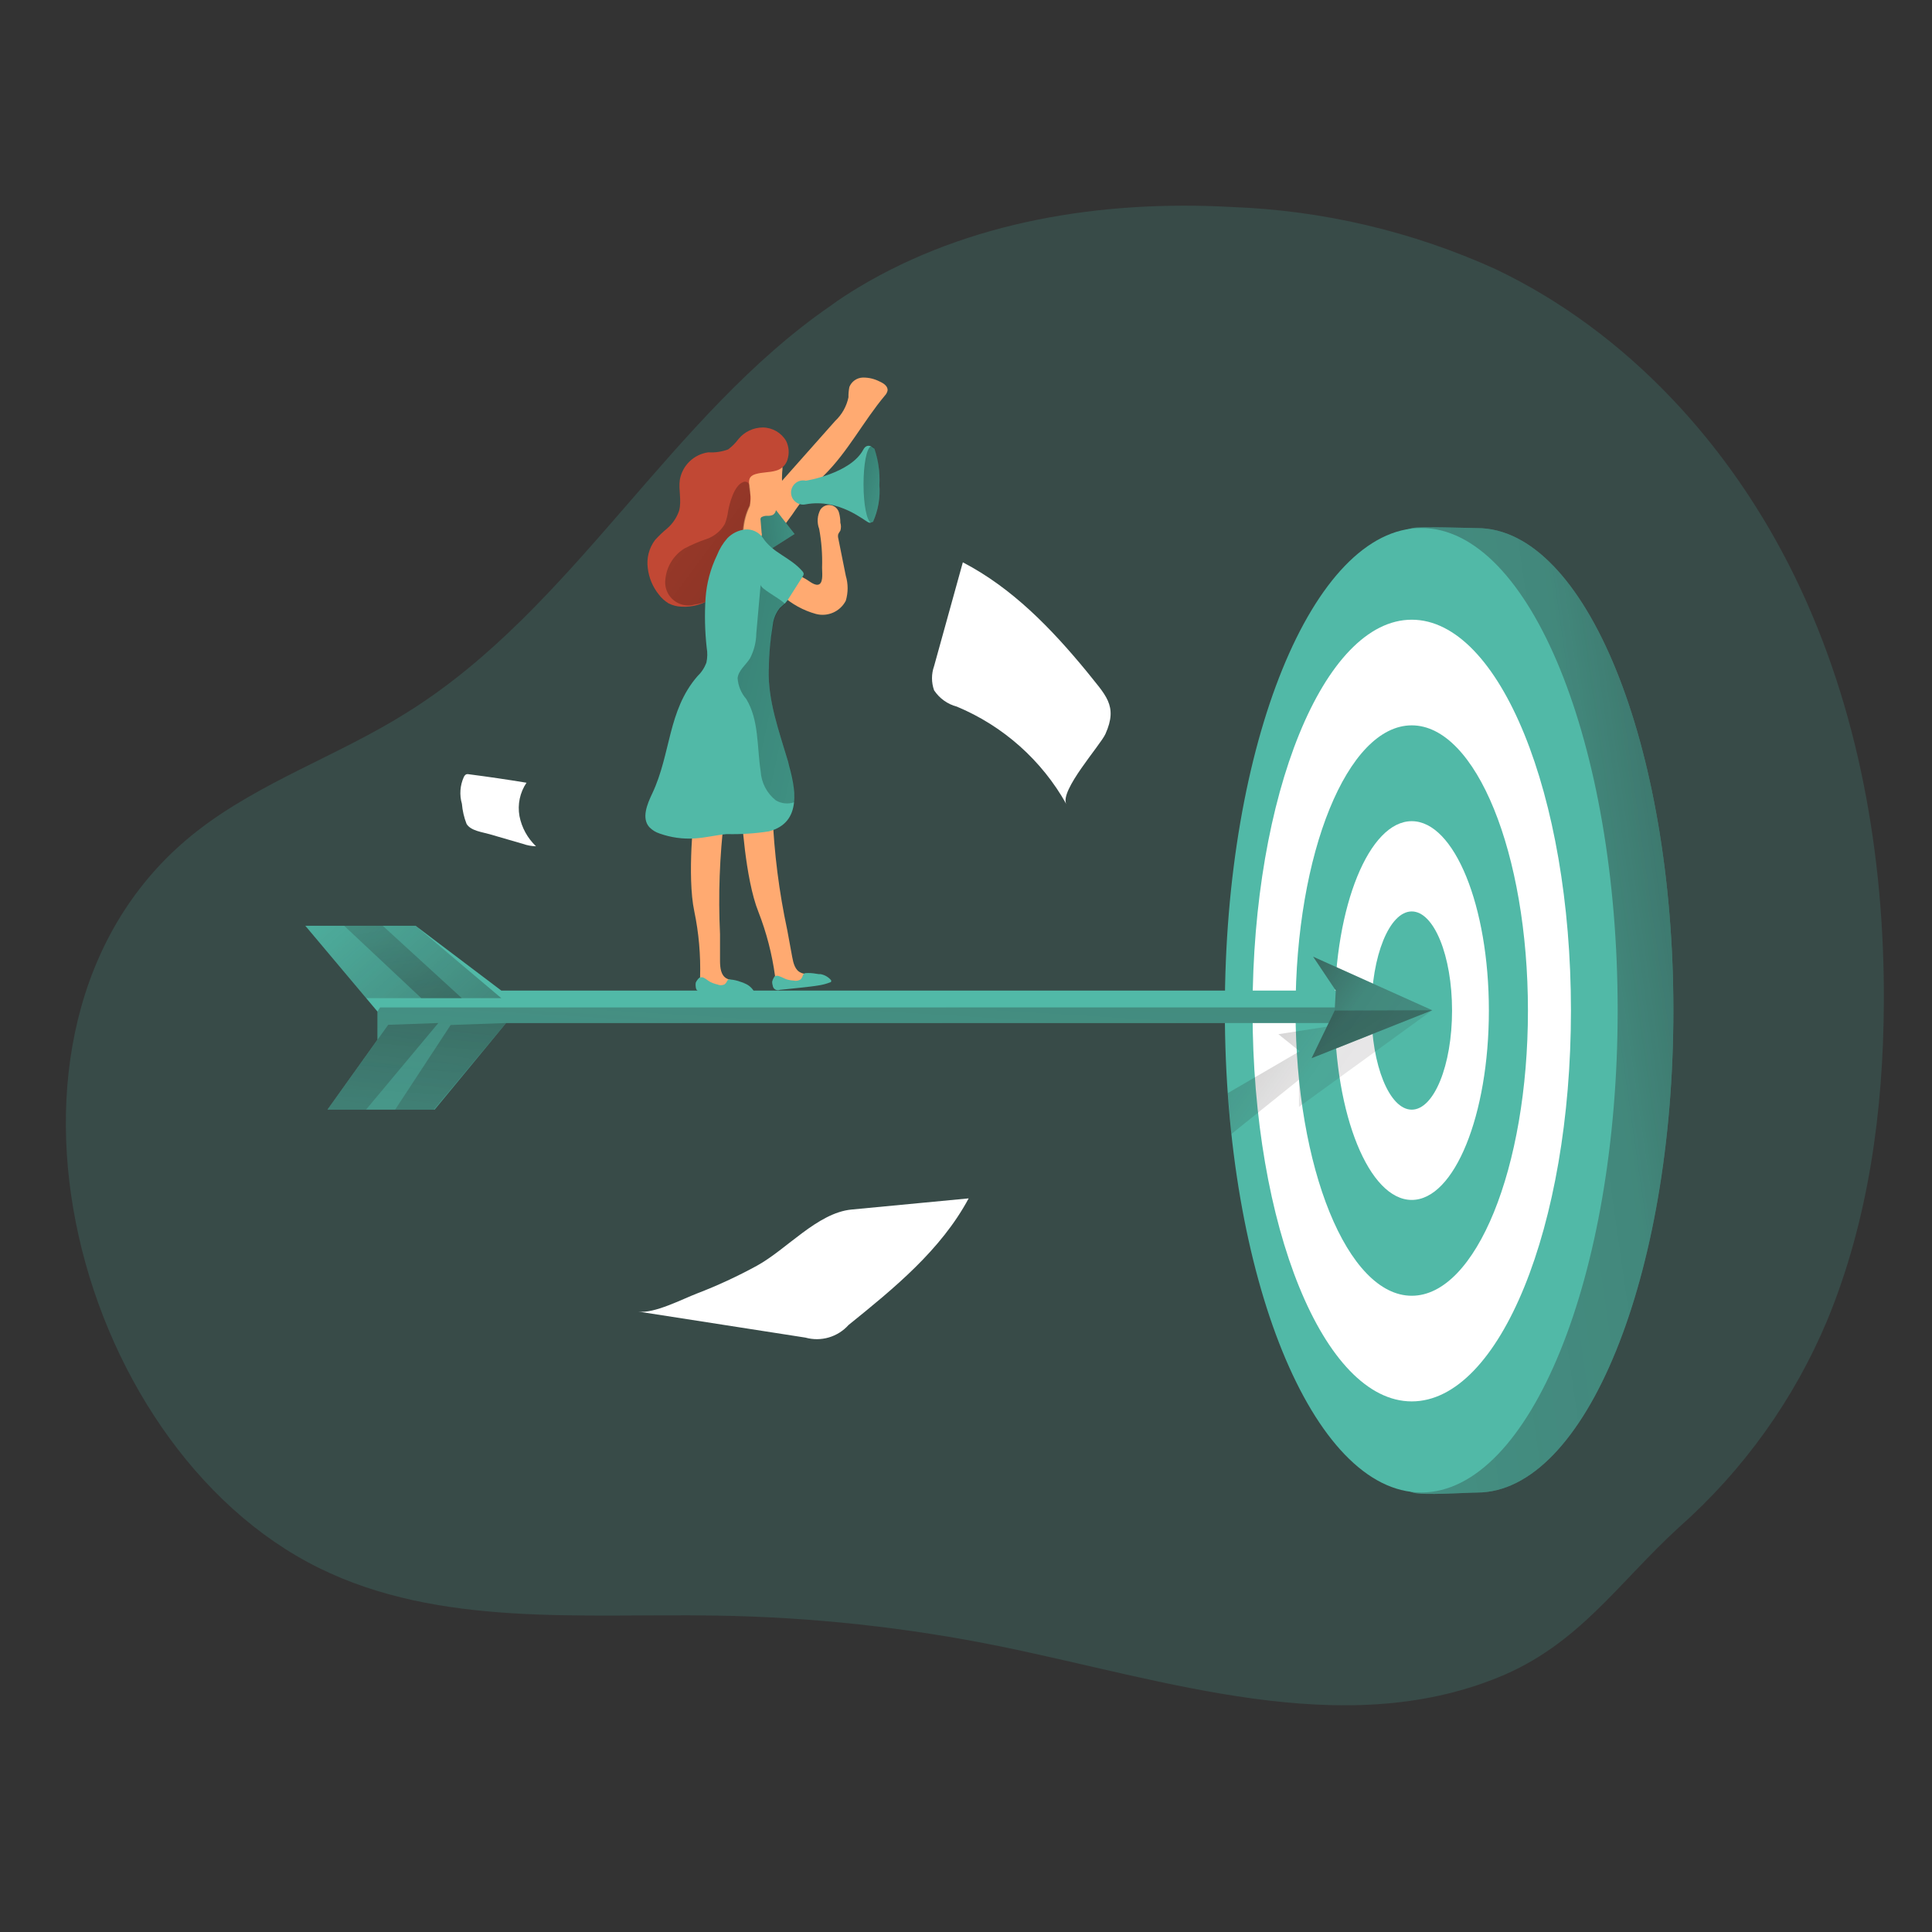 <svg width="300" height="300" viewBox="0 0 300 300" fill="none" xmlns="http://www.w3.org/2000/svg">
<rect x="0" y="0" width="300" height="300" fill="#333333" stroke="none"/>
<path opacity="0.18" d="M128.994 47.466C104.016 64.674 89.124 94.428 63.312 110.562C52.686 117.288 40.506 121.332 30.618 129.036C-6.168 157.716 10.86 224.424 49.542 243.48C68.244 252.708 90.216 250.524 111.066 250.866C126 251.088 140.88 252.702 155.508 255.684C181.188 260.946 208.284 270.324 232.554 260.502C245.154 255.432 251.268 245.766 260.742 237.132C270.72 228.294 278.574 217.32 283.728 205.032C290.148 189.48 292.446 172.482 292.524 155.658C292.638 132.978 288.654 110.028 278.736 89.622C268.818 69.222 252.654 51.504 232.188 41.772C219.3 35.934 205.398 32.664 191.256 32.142C171.192 31.032 150.42 34.308 133.218 44.676C131.742 45.576 130.314 46.488 128.994 47.466Z" fill="#51B9A7"/>
<path d="M149.509 87.318L145.045 103.434C144.613 104.646 144.613 105.978 145.045 107.19C145.873 108.444 147.139 109.35 148.591 109.728C155.791 112.734 161.779 118.068 165.589 124.878C164.449 122.826 170.899 115.68 171.655 113.964C173.647 109.518 171.655 107.958 168.703 104.22C163.243 97.59 157.177 91.302 149.509 87.318Z" fill="white"/>
<path d="M99.097 203.658L125.065 207.702C127.489 208.38 130.081 207.618 131.761 205.746C138.841 200.034 146.113 194.094 150.415 186.084L132.211 187.818C126.931 188.334 122.149 194.016 117.523 196.548C114.523 198.186 111.421 199.626 108.229 200.85C105.997 201.702 101.521 204.042 99.097 203.658Z" fill="white"/>
<path d="M72.03 120.642C72.102 120.474 72.228 120.336 72.384 120.24C72.558 120.192 72.738 120.192 72.912 120.24C75.864 120.624 78.816 121.056 81.756 121.542C80.73 123.06 80.34 124.92 80.664 126.726C81.012 128.514 81.912 130.152 83.232 131.412C82.542 131.394 81.858 131.268 81.21 131.04L76.026 129.534C74.934 129.21 73.086 129.018 72.444 127.926C72.054 126.93 71.814 125.88 71.724 124.812C71.322 123.432 71.43 121.95 72.03 120.636V120.642Z" fill="white"/>
<path d="M121.386 82.122L122.994 79.938C124.458 77.754 126.114 75.708 127.938 73.824C131.646 70.182 134.052 65.43 137.394 61.434C137.598 61.224 137.742 60.966 137.814 60.678C137.928 60.006 137.22 59.52 136.608 59.25C135.798 58.83 134.904 58.614 133.992 58.626C133.062 58.65 132.234 59.226 131.892 60.084C131.784 60.612 131.736 61.152 131.748 61.692C131.454 63.096 130.74 64.374 129.696 65.352L121.302 74.808C120.21 75.852 119.412 77.16 118.992 78.612C118.788 80.226 119.826 81.732 121.398 82.128L121.386 82.122Z" fill="#FFAA71"/>
<path d="M115.752 82.278L119.928 78.492L123.378 82.92L118.95 85.728L115.752 82.278Z" fill="#51B9A7"/>
<path d="M115.752 82.278L119.928 78.492L123.378 82.92L118.95 85.728L115.752 82.278Z" fill="url(#paint0_linear_300_1403)"/>
<path d="M115.146 126.228C115.146 126.228 115.674 136.386 117.762 141.588C119.016 144.792 119.88 148.134 120.348 151.542C120.06 152.136 120.558 152.844 121.164 153.15C121.794 153.33 122.46 153.33 123.09 153.15L125.724 152.814C126.042 152.808 126.342 152.676 126.558 152.442C126.828 152.01 126.384 151.446 125.886 151.302C125.388 151.158 124.86 151.302 124.38 151.044C123.48 150.69 123.192 149.586 123.018 148.62L122.25 144.444C120.972 138.492 120.204 132.438 119.952 126.354C119.952 126.078 119.916 125.796 119.826 125.538C119.55 125.088 119.106 124.77 118.59 124.656C118.086 124.422 117.54 124.29 116.982 124.272C116.388 124.266 115.842 124.614 115.602 125.154" fill="#FFAA71"/>
<path d="M127.392 151.296L126.72 151.2C126.192 151.104 125.652 151.068 125.112 151.104C124.878 151.116 124.686 151.29 124.644 151.524C124.584 151.728 124.476 151.914 124.338 152.07C124.02 152.286 123.624 152.358 123.246 152.262C122.85 152.244 122.454 152.172 122.076 152.052C121.704 151.908 121.368 151.698 120.984 151.584C120.78 151.488 120.546 151.488 120.342 151.584C120.252 151.668 120.18 151.764 120.12 151.872C120.012 152.058 119.94 152.256 119.898 152.466C119.898 152.67 119.934 152.868 119.994 153.06C120.048 153.498 120.45 153.81 120.888 153.756C120.96 153.744 121.032 153.726 121.104 153.702L124.314 153.366C125.328 153.252 126.318 153.156 127.314 152.982C127.866 152.886 128.4 152.736 128.922 152.532C128.922 152.532 129.066 152.532 129.066 152.37C129.066 152.208 129.066 152.274 129.066 152.226C128.592 151.65 127.902 151.29 127.158 151.23" fill="#51B9A7"/>
<path d="M107.809 125.922C107.809 125.922 106.639 136.032 107.809 141.51C108.511 144.876 108.811 148.314 108.709 151.752C108.325 152.28 108.709 153.066 109.255 153.36C109.831 153.66 110.485 153.804 111.133 153.762L113.797 153.858C114.109 153.912 114.433 153.828 114.679 153.636C115.015 153.252 114.679 152.622 114.199 152.4C113.719 152.178 113.203 152.16 112.771 151.902C111.937 151.404 111.823 150.294 111.805 149.286V145.05C111.517 139.002 111.739 132.942 112.465 126.93C112.531 126.66 112.531 126.378 112.465 126.114C112.273 125.628 111.889 125.238 111.403 125.04C110.917 124.716 110.371 124.494 109.795 124.38C109.207 124.272 108.613 124.524 108.289 125.022" fill="#FFAA71"/>
<path d="M123.637 89.1L125.131 89.916C125.647 90.204 126.625 91.104 127.249 90.702C127.873 90.3 127.633 88.698 127.651 88.134C127.717 86.124 127.567 84.108 127.201 82.128C126.829 81.144 126.901 80.052 127.393 79.128C127.885 78.39 128.881 78.192 129.619 78.684C129.931 78.894 130.159 79.2 130.267 79.56C130.417 80.082 130.495 80.622 130.489 81.168C130.615 81.57 130.615 82.002 130.489 82.404C130.369 82.572 130.261 82.746 130.165 82.932C130.111 83.142 130.111 83.364 130.165 83.574L131.335 89.4C131.713 90.666 131.713 92.016 131.335 93.282C130.459 94.968 128.533 95.82 126.697 95.334C124.741 94.794 122.941 93.804 121.435 92.442C121.273 92.316 121.081 92.106 121.195 91.926C121.249 91.842 121.339 91.776 121.435 91.752C122.047 91.542 122.599 91.182 123.043 90.708C123.463 90.276 123.685 89.688 123.637 89.088V89.1Z" fill="#FFAA71"/>
<path d="M120.438 79.422C120.36 79.638 120.21 79.824 120.018 79.95C119.736 80.07 119.424 80.118 119.118 80.094C118.806 80.082 118.494 80.16 118.218 80.316C118.104 80.436 118.062 80.604 118.104 80.766L118.266 82.758C118.314 82.908 118.314 83.07 118.266 83.226C118.158 83.418 117.966 83.544 117.75 83.58C117.03 83.772 116.142 83.934 115.632 83.388C115.386 83.064 115.242 82.68 115.212 82.278C114.708 80.016 114.576 77.694 114.81 75.39C114.912 73.98 115.626 72.678 116.766 71.844C117.828 71.238 119.082 71.07 120.264 71.376C120.804 71.496 121.248 71.874 121.452 72.39C121.578 72.762 121.452 73.08 121.452 73.452C121.416 73.986 121.416 74.52 121.452 75.06C121.482 75.318 121.524 75.576 121.578 75.828C121.644 76.044 121.686 76.272 121.692 76.5C121.638 76.914 121.482 77.31 121.242 77.658C120.996 78.072 120.798 78.516 120.648 78.972C120.534 79.086 120.486 79.26 120.426 79.422H120.438Z" fill="#FFAA71"/>
<path d="M122.287 71.364C122.029 72.204 121.357 72.852 120.505 73.08C119.479 73.386 118.357 73.302 117.295 73.626C116.233 73.95 116.281 74.604 116.329 75.378C116.329 75.75 116.407 76.116 116.455 76.452C116.497 76.674 116.533 76.902 116.551 77.124C116.575 77.604 116.515 78.078 116.377 78.534C115.777 79.746 115.429 81.066 115.351 82.416C115.459 83.07 115.627 83.718 115.849 84.342C115.915 84.612 115.957 84.882 115.975 85.158C115.969 86.076 115.651 86.964 115.075 87.678C114.925 87.858 114.769 88.02 114.595 88.176C114.151 88.524 113.743 88.92 113.377 89.346C113.053 89.796 112.945 90.39 112.639 90.852C112.189 91.494 111.649 92.07 111.031 92.556L110.761 92.748C109.333 93.798 107.587 94.314 105.817 94.206C105.121 94.182 104.437 94.008 103.813 93.69C103.237 93.336 102.727 92.88 102.319 92.34C101.359 91.158 100.759 89.724 100.585 88.212C100.375 86.67 100.777 85.11 101.707 83.862C102.295 83.214 102.925 82.608 103.603 82.05C104.449 81.318 105.085 80.37 105.451 79.308C105.871 77.7 105.337 76.098 105.565 74.49C105.961 72.264 107.749 70.542 109.993 70.236C111.037 70.302 112.081 70.152 113.059 69.786C113.671 69.336 114.211 68.796 114.667 68.178C115.603 67.038 117.001 66.378 118.471 66.378C119.953 66.402 121.315 67.188 122.065 68.466C122.509 69.36 122.587 70.386 122.287 71.34V71.364Z" fill="#C14834"/>
<path d="M116.49 76.452V78.54C115.89 79.752 115.542 81.072 115.464 82.422C115.572 83.076 115.74 83.724 115.962 84.348C115.698 85.674 115.278 86.958 114.708 88.182C114.45 88.734 114.156 89.274 113.826 89.79C113.124 90.87 112.224 91.812 111.18 92.568L110.91 92.76C110.01 93.348 108.99 93.726 107.922 93.852C106.032 94.434 104.028 93.372 103.446 91.482C103.296 91.002 103.254 90.498 103.314 90C103.482 88.02 104.574 86.238 106.254 85.182C107.376 84.594 108.54 84.09 109.74 83.688C110.94 83.274 111.942 82.434 112.566 81.33C112.812 80.694 112.98 80.034 113.064 79.356C113.286 78.12 114.012 75.36 115.392 74.862C115.746 74.694 116.166 74.85 116.334 75.204C116.358 75.258 116.376 75.318 116.388 75.378C116.472 75.732 116.508 76.092 116.502 76.452H116.49Z" fill="url(#paint1_linear_300_1403)"/>
<path d="M119.364 103.914C119.22 108.84 120.972 113.544 122.364 118.248C123.504 122.214 124.692 127.704 119.394 129.096C117.222 129.432 115.026 129.57 112.83 129.516C111.222 129.66 109.62 130.08 107.904 130.188C106.05 130.314 104.184 130.056 102.432 129.432C101.826 129.24 101.274 128.898 100.824 128.436C99.588 127.038 100.488 124.872 101.292 123.186C104.196 117.024 103.686 110.346 108.276 105.03C108.9 104.436 109.38 103.716 109.686 102.912C109.854 102.144 109.872 101.346 109.734 100.566C109.452 98.016 109.392 95.442 109.56 92.88C109.722 90.564 110.328 88.296 111.342 86.202C111.72 85.236 112.266 84.348 112.95 83.568C113.682 82.812 114.66 82.332 115.71 82.218C116.772 82.128 117.798 82.608 118.422 83.472C120.03 85.926 122.646 86.472 124.572 88.674C124.68 88.776 124.758 88.914 124.794 89.058C124.794 89.226 124.734 89.388 124.632 89.526C123.942 90.6 123.27 91.674 122.592 92.736C122.388 93.084 122.142 93.414 121.872 93.714C121.632 93.954 121.344 94.164 121.104 94.404C120.48 95.178 120.09 96.126 119.994 97.116C119.616 99.36 119.406 101.628 119.37 103.908L119.364 103.914Z" fill="#51B9A7"/>
<path d="M115.674 152.676L115.014 152.466C114.498 152.268 113.958 152.142 113.406 152.094C113.31 152.07 113.214 152.07 113.118 152.094C113.01 152.16 112.926 152.262 112.878 152.382C112.794 152.574 112.662 152.736 112.494 152.862C112.14 153.024 111.738 153.024 111.384 152.862C110.994 152.778 110.616 152.64 110.262 152.46C109.926 152.268 109.62 151.992 109.266 151.818C109.062 151.722 108.828 151.722 108.624 151.818C108.516 151.884 108.426 151.974 108.354 152.076C108.216 152.232 108.108 152.412 108.03 152.604C108 152.808 108 153.012 108.03 153.216C108.036 153.39 108.084 153.564 108.174 153.714C108.39 153.936 108.696 154.05 109.008 154.02L112.218 154.23C113.232 154.23 114.24 154.356 115.254 154.344C115.794 154.356 116.334 154.296 116.862 154.17C116.946 154.164 117.018 154.116 117.054 154.044V153.9C116.664 153.252 116.034 152.784 115.302 152.598" fill="#51B9A7"/>
<path d="M123.33 124.572C122.382 124.896 121.338 124.794 120.474 124.284C119.076 123.18 118.218 121.536 118.116 119.76C117.522 115.938 117.876 111.816 115.866 108.522C115.086 107.628 114.618 106.5 114.534 105.312C114.66 104.094 115.8 103.272 116.46 102.228C117.084 101.034 117.42 99.708 117.438 98.358L118.11 90.798C118.11 91.44 120.9 92.79 121.914 93.768C121.674 94.008 121.386 94.218 121.146 94.458C120.522 95.232 120.132 96.18 120.036 97.17C119.64 99.396 119.418 101.652 119.364 103.914C119.22 108.84 120.972 113.544 122.364 118.248C123.084 120.276 123.414 122.424 123.33 124.572Z" fill="url(#paint2_linear_300_1403)"/>
<path d="M136.543 75.216C136.711 77.202 136.375 79.2 135.565 81.024C135.457 81.084 135.337 81.126 135.211 81.15C135.115 81.186 135.013 81.186 134.923 81.15C134.203 80.88 130.333 77.376 125.131 78.306C124.123 78.54 123.115 77.91 122.881 76.896C122.647 75.888 123.277 74.88 124.291 74.646C124.567 74.58 124.861 74.58 125.137 74.646C125.137 74.646 132.073 73.536 134.047 69.828C134.335 69.282 134.719 69.138 135.139 69.264C135.391 69.36 135.619 69.516 135.799 69.714C136.387 71.484 136.645 73.344 136.555 75.204L136.543 75.216Z" fill="#51B9A7"/>
<path d="M136.543 75.216C136.711 77.202 136.375 79.2 135.565 81.024C135.493 81.108 135.385 81.162 135.277 81.168C134.617 81.006 134.089 78.408 134.089 75.228C134.089 72.048 134.569 69.672 135.199 69.324C135.247 69.312 135.295 69.312 135.343 69.324C135.517 69.324 135.697 69.498 135.859 69.822C136.417 71.562 136.651 73.392 136.549 75.216H136.543Z" fill="url(#paint3_linear_300_1403)"/>
<path d="M259.842 156.882C259.842 198.228 246.18 231.762 229.344 231.762C227.868 231.762 220.818 232.242 219.408 231.762C204.624 226.596 198.846 194.622 198.846 156.882C198.846 119.142 203.952 85.986 219.264 82.002C220.326 81.714 228.252 82.002 229.344 82.002C246.168 81.972 259.842 115.518 259.842 156.882Z" fill="#51B9A7"/>
<path d="M259.842 156.882C259.842 198.228 246.18 231.762 229.344 231.762C227.868 231.762 220.818 232.242 219.408 231.762C204.624 226.596 198.846 194.622 198.846 156.882C198.846 119.142 203.952 85.986 219.264 82.002C220.326 81.714 228.252 82.002 229.344 82.002C246.168 81.972 259.842 115.518 259.842 156.882Z" fill="url(#paint4_linear_300_1403)"/>
<path d="M220.692 231.75C237.536 231.75 251.19 198.225 251.19 156.87C251.19 115.515 237.536 81.99 220.692 81.99C203.849 81.99 190.194 115.515 190.194 156.87C190.194 198.225 203.849 231.75 220.692 231.75Z" fill="#51B9A7"/>
<path d="M219.216 217.608C232.869 217.608 243.936 190.436 243.936 156.918C243.936 123.4 232.869 96.228 219.216 96.228C205.564 96.228 194.496 123.4 194.496 156.918C194.496 190.436 205.564 217.608 219.216 217.608Z" fill="white"/>
<path d="M219.216 201.204C229.18 201.204 237.258 181.376 237.258 156.918C237.258 132.459 229.18 112.632 219.216 112.632C209.251 112.632 201.174 132.459 201.174 156.918C201.174 181.376 209.251 201.204 219.216 201.204Z" fill="#51B9A7"/>
<path d="M219.216 186.324C225.83 186.324 231.192 173.158 231.192 156.918C231.192 140.677 225.83 127.512 219.216 127.512C212.602 127.512 207.24 140.677 207.24 156.918C207.24 173.158 212.602 186.324 219.216 186.324Z" fill="white"/>
<path d="M219.216 172.308C222.672 172.308 225.474 165.417 225.474 156.918C225.474 148.418 222.672 141.528 219.216 141.528C215.76 141.528 212.958 148.418 212.958 156.918C212.958 165.417 215.76 172.308 219.216 172.308Z" fill="#51B9A7"/>
<path opacity="0.36" d="M191.208 176.094L201.708 167.652V171.876L222.396 156.87L198.51 160.59L201.804 163.242L190.65 169.74L191.208 176.094Z" fill="url(#paint5_linear_300_1403)"/>
<path d="M47.412 143.754H64.536L77.844 153.816H213.666L217.05 158.856H78.582L67.488 172.308H50.844L58.614 161.442V157.074L47.412 143.754Z" fill="#51B9A7"/>
<path d="M59.016 156.432H76.14H78.564H214.386L217.05 158.856H78.582L67.488 172.308H50.844L58.614 161.442V157.074L59.016 156.432Z" fill="url(#paint6_linear_300_1403)"/>
<path d="M207.42 153.816L203.904 148.554L222.396 156.87L203.664 164.316L207.246 156.918L207.42 153.816Z" fill="#51B9A7"/>
<path d="M207.42 153.816L203.904 148.554L222.396 156.87L203.664 164.316L207.246 156.918L207.42 153.816Z" fill="url(#paint7_linear_300_1403)"/>
<path d="M222.396 156.87L207.246 156.918L203.664 164.316L222.396 156.87Z" fill="url(#paint8_linear_300_1403)"/>
<path d="M56.85 154.992H77.844L64.536 143.754H47.412L56.85 154.992Z" fill="url(#paint9_linear_300_1403)"/>
<path d="M61.355 172.308L69.978 159.162L78.582 158.856L67.362 172.308H61.355Z" fill="url(#paint10_linear_300_1403)"/>
<path d="M50.844 172.308L60.282 159.132L68.064 158.856L56.832 172.308H50.844Z" fill="url(#paint11_linear_300_1403)"/>
<path d="M53.442 143.754L65.418 154.992H71.712L59.43 143.754H53.442Z" fill="url(#paint12_linear_300_1403)"/>
<defs>
<linearGradient id="paint0_linear_300_1403" x1="111.804" y1="83.148" x2="135.768" y2="79.89" gradientUnits="userSpaceOnUse">
<stop/>
<stop offset="0.13" stop-opacity="0.69"/>
<stop offset="0.25" stop-opacity="0.32"/>
<stop offset="1" stop-opacity="0"/>
</linearGradient>
<linearGradient id="paint1_linear_300_1403" x1="143.802" y1="108.942" x2="67.626" y2="52.302" gradientUnits="userSpaceOnUse">
<stop/>
<stop offset="0.13" stop-opacity="0.69"/>
<stop offset="0.25" stop-opacity="0.32"/>
<stop offset="1" stop-opacity="0"/>
</linearGradient>
<linearGradient id="paint2_linear_300_1403" x1="82.548" y1="99.516" x2="174.924" y2="119.916" gradientUnits="userSpaceOnUse">
<stop/>
<stop offset="0.13" stop-opacity="0.69"/>
<stop offset="0.25" stop-opacity="0.32"/>
<stop offset="1" stop-opacity="0"/>
</linearGradient>
<linearGradient id="paint3_linear_300_1403" x1="127.855" y1="72.948" x2="147.307" y2="78.936" gradientUnits="userSpaceOnUse">
<stop/>
<stop offset="0.13" stop-opacity="0.69"/>
<stop offset="0.25" stop-opacity="0.32"/>
<stop offset="1" stop-opacity="0"/>
</linearGradient>
<linearGradient id="paint4_linear_300_1403" x1="322.332" y1="142.908" x2="-24.708" y2="192.6" gradientUnits="userSpaceOnUse">
<stop stop-color="#231F20"/>
<stop offset="0.08" stop-color="#231F20" stop-opacity="0.69"/>
<stop offset="0.21" stop-color="#231F20" stop-opacity="0.32"/>
<stop offset="1" stop-color="#231F20" stop-opacity="0"/>
</linearGradient>
<linearGradient id="paint5_linear_300_1403" x1="183.372" y1="149.97" x2="286.26" y2="222.486" gradientUnits="userSpaceOnUse">
<stop stop-color="#231F20"/>
<stop offset="0.08" stop-color="#231F20" stop-opacity="0.69"/>
<stop offset="0.21" stop-color="#231F20" stop-opacity="0.32"/>
<stop offset="1" stop-color="#231F20" stop-opacity="0"/>
</linearGradient>
<linearGradient id="paint6_linear_300_1403" x1="136.722" y1="119.58" x2="129.174" y2="244.734" gradientUnits="userSpaceOnUse">
<stop stop-color="#231F20"/>
<stop offset="0.08" stop-color="#231F20" stop-opacity="0.69"/>
<stop offset="0.21" stop-color="#231F20" stop-opacity="0.32"/>
<stop offset="1" stop-color="#231F20" stop-opacity="0"/>
</linearGradient>
<linearGradient id="paint7_linear_300_1403" x1="186.042" y1="141.57" x2="296.55" y2="219.45" gradientUnits="userSpaceOnUse">
<stop stop-color="#231F20"/>
<stop offset="0.08" stop-color="#231F20" stop-opacity="0.69"/>
<stop offset="0.21" stop-color="#231F20" stop-opacity="0.32"/>
<stop offset="1" stop-color="#231F20" stop-opacity="0"/>
</linearGradient>
<linearGradient id="paint8_linear_300_1403" x1="193.752" y1="130.686" x2="260.316" y2="233.94" gradientUnits="userSpaceOnUse">
<stop stop-color="#231F20"/>
<stop offset="0.08" stop-color="#231F20" stop-opacity="0.69"/>
<stop offset="0.21" stop-color="#231F20" stop-opacity="0.32"/>
<stop offset="1" stop-color="#231F20" stop-opacity="0"/>
</linearGradient>
<linearGradient id="paint9_linear_300_1403" x1="78.42" y1="167.364" x2="47.028" y2="132.294" gradientUnits="userSpaceOnUse">
<stop stop-color="#231F20"/>
<stop offset="0.08" stop-color="#231F20" stop-opacity="0.69"/>
<stop offset="0.21" stop-color="#231F20" stop-opacity="0.32"/>
<stop offset="1" stop-color="#231F20" stop-opacity="0"/>
</linearGradient>
<linearGradient id="paint10_linear_300_1403" x1="73.553" y1="138.636" x2="64.805" y2="204.444" gradientUnits="userSpaceOnUse">
<stop stop-color="#231F20"/>
<stop offset="0.08" stop-color="#231F20" stop-opacity="0.69"/>
<stop offset="0.21" stop-color="#231F20" stop-opacity="0.32"/>
<stop offset="1" stop-color="#231F20" stop-opacity="0"/>
</linearGradient>
<linearGradient id="paint11_linear_300_1403" x1="63.036" y1="138.636" x2="54.288" y2="204.444" gradientUnits="userSpaceOnUse">
<stop stop-color="#231F20"/>
<stop offset="0.08" stop-color="#231F20" stop-opacity="0.69"/>
<stop offset="0.21" stop-color="#231F20" stop-opacity="0.32"/>
<stop offset="1" stop-color="#231F20" stop-opacity="0"/>
</linearGradient>
<linearGradient id="paint12_linear_300_1403" x1="65.616" y1="172.254" x2="58.026" y2="115.128" gradientUnits="userSpaceOnUse">
<stop stop-color="#231F20"/>
<stop offset="0.08" stop-color="#231F20" stop-opacity="0.69"/>
<stop offset="0.21" stop-color="#231F20" stop-opacity="0.32"/>
<stop offset="1" stop-color="#231F20" stop-opacity="0"/>
</linearGradient>
</defs>
</svg>
